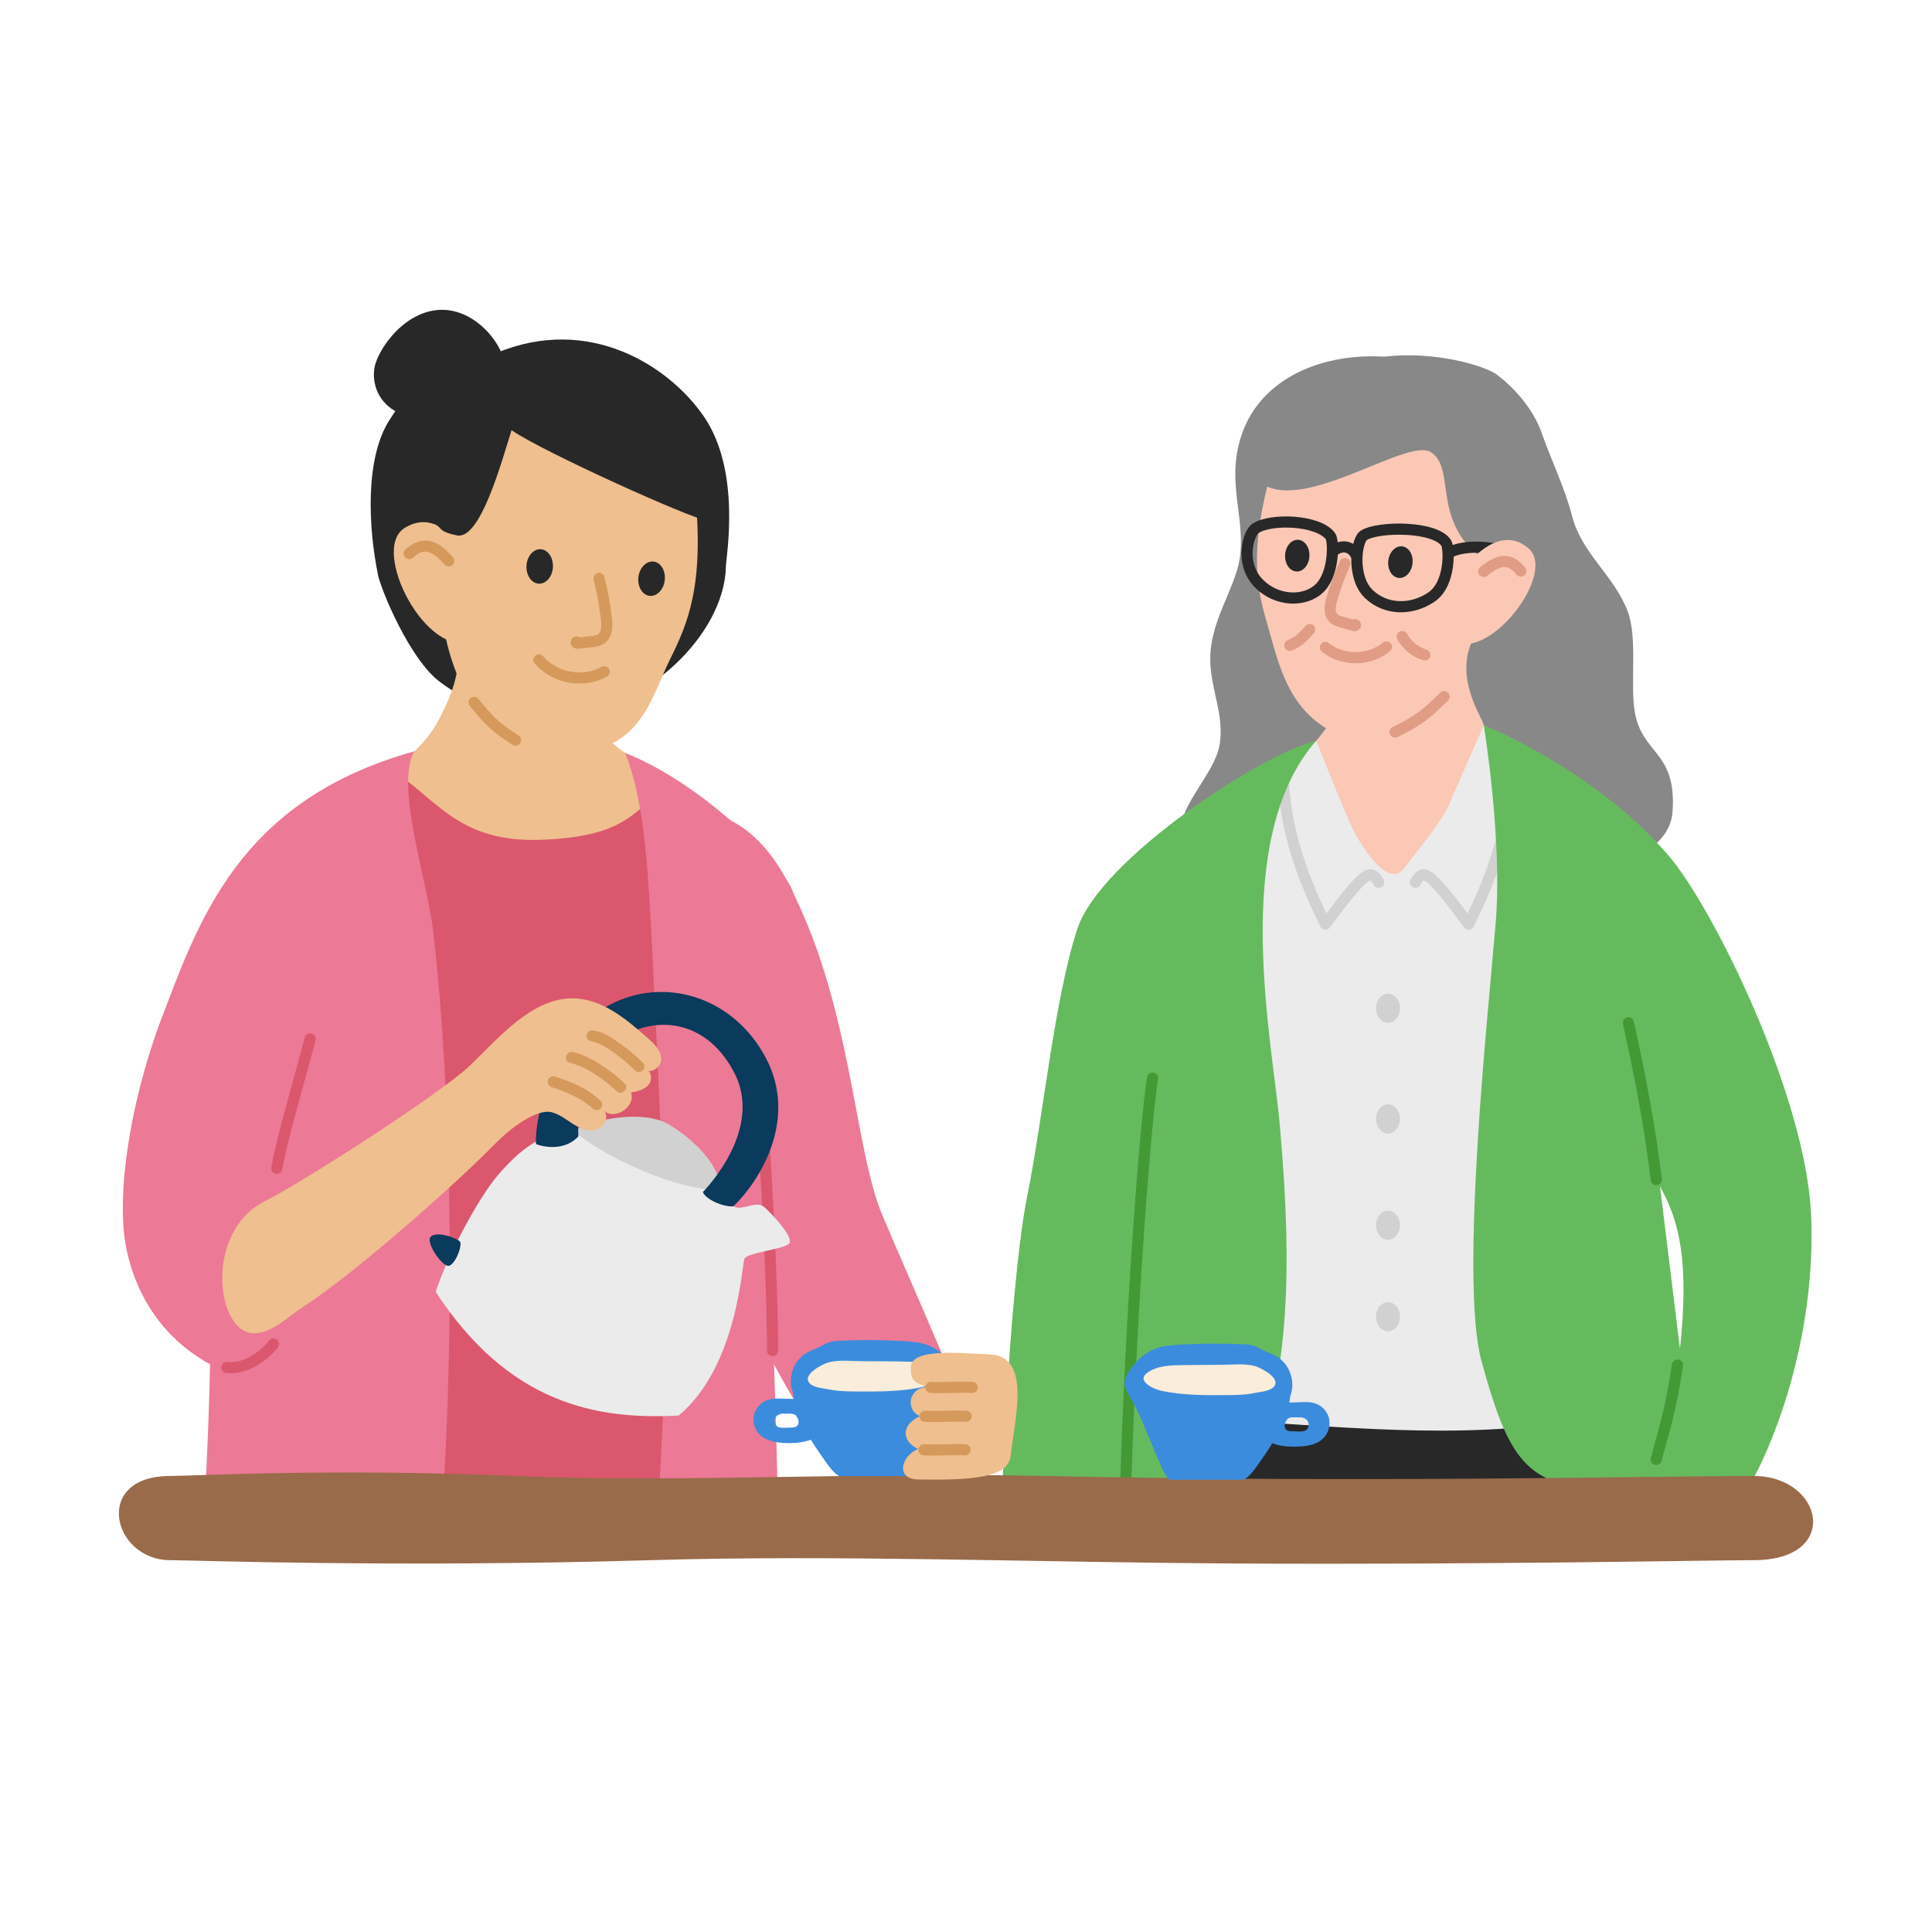 <?xml version="1.0" encoding="UTF-8"?>
<svg id="Colours" xmlns="http://www.w3.org/2000/svg" viewBox="0 0 260 260">
  <defs>
    <style>
      .cls-1, .cls-2, .cls-3, .cls-4, .cls-5, .cls-6, .cls-7, .cls-8 {
        fill: none;
      }

      .cls-2 {
        stroke: #d1d1d1;
      }

      .cls-2, .cls-3, .cls-4, .cls-5, .cls-6, .cls-7, .cls-8 {
        stroke-width: 1.5px;
      }

      .cls-2, .cls-3, .cls-4, .cls-5, .cls-7, .cls-8 {
        stroke-linecap: round;
      }

      .cls-2, .cls-3, .cls-4, .cls-5, .cls-8 {
        stroke-linejoin: round;
      }

      .cls-9 {
        fill: #ec7996;
      }

      .cls-3, .cls-6 {
        stroke: #282828;
      }

      .cls-10 {
        fill: #0a3a5c;
      }

      .cls-4 {
        stroke: #d6995c;
      }

      .cls-11 {
        fill: #ebebeb;
      }

      .cls-12 {
        fill: #fbc8b6;
      }

      .cls-13 {
        fill: #66ba5e;
      }

      .cls-5 {
        stroke: #db576d;
      }

      .cls-14 {
        fill: #3c8cdd;
      }

      .cls-15 {
        fill: #282828;
      }

      .cls-16 {
        fill: #db576d;
      }

      .cls-17 {
        fill: #efbf8f;
      }

      .cls-18 {
        fill: #888;
      }

      .cls-19 {
        fill: #faeddb;
      }

      .cls-6, .cls-7 {
        stroke-miterlimit: 10;
      }

      .cls-20 {
        fill: #996b4a;
      }

      .cls-21 {
        fill: #d1d1d1;
      }

      .cls-7 {
        stroke: #439933;
      }

      .cls-22 {
        fill: #d6995c;
      }

      .cls-8 {
        stroke: #e09c85;
      }
    </style>
  </defs>
  <g>
    <g>
      <path class="cls-15" d="M50.86,77.31c-1.27-6.21-1.8-15.61,1.58-20.83,3.38-5.22,7.64-10.88,14.33-8.96,12.4-5.19,23.19,1.6,27.96,8.54,5.06,7.37,2.98,18.87,2.96,20.17-.17,9.32-11.32,19.41-20.16,19.23-5.68-.11-11.21,1.71-18.38-3.73-3.98-3.02-7.84-12.21-8.3-14.43Z"/>
      <path class="cls-17" d="M55.76,101.11c-1.28,1.21-7.02,4.16-8.55,5.02,15.08,28.15,34.92,19.14,44.84-.11-1.5-.84-7.22-4.1-8.58-5.16-2.98-2.32-5.51-5.4-6.48-9.05-.08-.29-.16-.6-.41-.76-.19-.12-.42-.12-.65-.12-2.57,0-5.14.03-7.71.09-1.76.04-6.56-4.09-6.58-2.29-.04,3.12-1.59,6.09-2.18,7.34-.89,1.9-2.18,3.61-3.7,5.05Z"/>
      <path class="cls-17" d="M74.68,51.07c10.69,0,17.9,5.61,18.84,14.94,1.3,12.77-.94,17.86-3.38,22.78-2.44,4.92-3.84,12.22-13.15,12.56-7.77.28-14.95-4.2-17.28-16.87-.59-3.2-1.42-8.68-1.36-13.09.24-17.16,8.47-20.32,16.33-20.32Z"/>
      <path class="cls-15" d="M70.86,76c.13-1.28,1.03-2.2,2-2.08.98.13,1.66,1.27,1.54,2.54-.13,1.28-1.03,2.2-2,2.08-.98-.13-1.66-1.27-1.54-2.54Z"/>
      <path class="cls-15" d="M85.93,77.54c.21-1.26,1.16-2.14,2.13-1.95.97.19,1.58,1.37,1.38,2.63-.21,1.27-1.16,2.14-2.13,1.95-.97-.19-1.58-1.37-1.38-2.63Z"/>
      <path class="cls-4" d="M80.61,77.84c.46,1.79.79,3.62,1,5.45.11.95.1,2.09-.67,2.66-.4.3-.93.36-1.43.42-.57.06-1.13.12-1.7.19-.1.01-.23,0-.27-.09s.18-.14.14-.05"/>
      <path class="cls-4" d="M72.52,88.8c2.08,2.46,5.97,3.18,8.79,1.61"/>
      <path class="cls-17" d="M62.68,74.5s-3.44-6.4-8.21-3.46c-4.77,2.94,3.05,17.8,8.98,15.15,0,0-.29-4.79-.78-11.69Z"/>
      <path class="cls-4" d="M55.06,74.49c.56-.47,1.19-.91,1.91-.99,1.36-.15,2.51.96,3.42,1.98"/>
      <path class="cls-15" d="M95.04,70c-1.52.02-21.95-9.16-26.2-12.11-1.4,4.47-4.23,14.83-7.36,14.16-3.13-.67-1.48-1.16-3.78-1.76-1.3-6.7-.46-15.74,8.36-18.67,5.65-1.88,12.79-1.4,19.35.42,12.17,3.37,9.33,7.42,9.63,17.96Z"/>
    </g>
    <path class="cls-9" d="M105.71,118.19c8.94,16.41,9.1,36.03,13.05,45.39,3.94,9.36,11.45,25.82,14.51,35.25-4.66,3.51-13.36,5.93-16.94,5.47-2.59-5.32-12.74-19.44-17.85-32.68-6.55-16.98-7.61-33.1-11.69-43.49-7.28-18.48,10.03-26.28,18.94-9.94Z"/>
    <path class="cls-16" d="M87.52,107.7c-2.78,2.28-4.81,5-14.91,5.32-10.1.32-13.42-4.72-18.24-8.24-.87,16.41-1.35,85.58-1.9,101.05,21.28.57,28.42,2.39,43.26-.4-.14-19.48,2.33-81.84-8.21-97.73Z"/>
    <path class="cls-9" d="M55.76,101.11c-23.67,6.59-29.09,22.85-34.36,36.9-5.5,14.68,4.1,15.43,6.02,23.35,1.79,7.36.57,36.24-.3,46.97,5.81-1,24.46-1.77,32.03-1.69,1.48-13.83,2.5-52.5-.87-81.46-.76-6.57-5.15-19.47-2.53-24.07Z"/>
    <path class="cls-9" d="M26.7,127.03c-7.29,11.31-11.76,31.65-9.64,41.28,2.12,9.63,9,16.04,18.68,17.92,9.68,1.88,11.33-3.21,18.7-3.5-.72-3.47-1.3-13.58,1.73-18.93-4.19-.87-11.52-3.64-15.9-4.95.43-6.21.71-7.56,2.2-14.49,2.17-10.02-8.27-29-15.78-17.34Z"/>
    <path class="cls-4" d="M63.8,94.52c1.8,2.21,2.65,3.24,5.59,5.08"/>
    <path class="cls-9" d="M84.13,101.33c2.75,6.73,3.17,17.14,3.74,28.56.57,11.42,2.14,43.04,1.71,52.63s-.86,19.86-1.28,23.14c5.34.29,12.27.25,16.41-.49-.14-16.72-1.85-51.88-1.43-61.58.43-9.7,6.99-19.26,2.43-25.4-4.57-6.14-13.62-13.74-21.58-16.86Z"/>
    <path class="cls-5" d="M103.96,181.76c.09-5.78-.85-27.74-1.9-36.35"/>
    <path class="cls-5" d="M41.74,139.82c-1.77,6.72-3.68,12.93-4.49,17.39"/>
    <g>
      <path class="cls-21" d="M76.91,152.3c2.73,3.77,12.51,8.83,19.95,8.53.65-3.72-3.72-7.66-6.88-9.52-3.16-1.86-9.49-1-13.07,1Z"/>
      <path class="cls-11" d="M77.07,151.95c3.06,3.27,14.75,8.77,20.25,8.07.42,1.04.9,2.71,2.37,2.5,1.46-.21,2.37-.8,3.27.02s4.04,4.09,3.2,4.85-5.64,1.18-5.98,2.02-.97,14.54-8.84,21.08c-11.06.63-22.89-1.6-32.7-16.63,1.18-3.9,5.5-12.45,8.49-15.86,2.99-3.41,5.57-5.36,9.95-6.05Z"/>
      <path class="cls-10" d="M77.84,152.93c-1.74,1.88-4.38,1.53-5.71,1.04-.21-3.62,2.3-14.61,9.74-18.65s16.84-1.25,21.22,7.1c4.38,8.35-.98,16.65-4.39,19.92-1.38.13-3.79-.97-4.11-1.92,1.99-2.08,7.71-9.23,4.27-15.97-3.4-6.66-9.55-7.88-14.69-5.23s-6.61,10.44-6.33,13.71Z"/>
      <path class="cls-10" d="M61.85,167.03c.51.37-.64,3.4-1.56,3.32s-3.04-3.2-2.32-3.92,3-.04,3.88.6Z"/>
    </g>
    <g>
      <path class="cls-17" d="M35.67,161.63c4.87-2.41,23.78-14.54,27.67-18.32,3.86-3.76,8.28-8.96,13.67-8.96,3.94,0,7.26,2.77,10.2,5.39.84.74,1.74,1.62,1.78,2.74.04,1.12-1.45,2.16-2.22,1.35.88.13,1.09,1.44.53,2.13s-1.51.9-2.38,1.06c.66,1.86-2.09,3.77-3.6,2.5.69.85-.07,2.25-1.13,2.53-1.06.28-2.17-.21-3.09-.8-.92-.59-1.81-1.31-2.87-1.57-2.18-.52-5.85,2.46-7.42,4.07-5.52,5.65-19.19,17.72-25.84,21.99-2.09,1.35-4.16,3.55-6.64,3.68-5.24.28-6.99-13.65,1.35-17.78Z"/>
      <path class="cls-22" d="M80.82,148.13c-.89-.81-1.88-1.49-2.96-2.02s-2.12-.89-3.21-1.24c-.39-.12-.82.15-.92.52-.11.41.14.8.52.92,2.01.65,3.92,1.44,5.51,2.88.3.27.76.3,1.06,0,.28-.28.3-.79,0-1.06h0Z"/>
      <path class="cls-22" d="M84.05,145.79c-1.01-.95-2.11-1.82-3.29-2.57s-2.35-1.34-3.66-1.64c-.94-.22-1.34,1.23-.4,1.45,1.19.28,2.27.84,3.3,1.49s2.07,1.46,2.99,2.33c.7.66,1.76-.4,1.06-1.06h0Z"/>
      <path class="cls-22" d="M86.51,143c-.94-.96-2-1.81-3.1-2.59-1.03-.73-2.24-1.56-3.52-1.74-.4-.06-.81.1-.92.52-.1.35.12.87.52.92.25.03.49.1.72.19.07.02.13.05.2.07-.13-.05.08.04.09.04.14.06.28.13.42.2.61.32,1.18.69,1.74,1.09.97.69,1.93,1.48,2.79,2.36.68.69,1.74-.37,1.06-1.06h0Z"/>
    </g>
    <path class="cls-5" d="M30.52,184.03c2.85.32,5.46-2.03,6.28-3.17"/>
    <path class="cls-15" d="M64.05,55.23c7.52-2.34,3.4-11.1-2.09-13.09-5.49-1.99-10.1,3.12-11.35,6.55s1.18,10.35,13.43,6.55Z"/>
  </g>
  <g>
    <g id="Path_6440" data-name="Path 6440">
      <path class="cls-18" d="M158.81,111.89c.19-3.85,4.5-7.69,5.28-11.47.85-4.37-1.52-8.14-1.19-12.64.3-4.01,2.35-7.18,3.54-10.93,1.51-4.76-.57-9.57-.14-14.53,1.25-14.27,18.73-17.37,29.7-11.69,1.61.84.19,3.27-1.42,2.44-2.33-1.15-4.86-1.86-7.45-2.11,2.65,1.61,2.08,6.35-1.77,6.52-6.54-.35-4.83,24.16-4.4,31.21.71-.04,1.31.5,1.35,1.2,0,.05,6.59.77,6.59.82-.19,6.01.69,14.28-1.29,21.76-1.35,5.1-29.68,7.77-28.8-.59Z"/>
    </g>
    <path class="cls-12" d="M203.66,103.06c1.38,1.3,2.92,2.4,4.57,3.33,2.8,1.59,3.12,5.51.62,7.53-1.53,1.23-3.17,2.33-4.87,3.31-1.66.96-3.38,1.83-5.16,2.53-4.68,1.83-9.82,2.45-14.81,1.79-5.79-.76-17.22.29-26.41-1.76,1.93-8.53,8.38-12.17,11.57-13.96,1.62-.91,3.18-1.9,4.65-3.04,3.21-2.5,5.93-5.82,6.98-9.75.08-.31.18-.65.44-.82.2-.13.46-.13.7-.13,2.77,0,5.53.04,8.3.1,1.89.04,7.86-9.52,7.57-7.6-1.09,7.18,1.23,11.69,1.87,13.04.96,2.05,2.35,3.89,3.99,5.44Z"/>
    <path class="cls-12" d="M190.58,52.55c-9.67-1.69-17.09,2.26-19.42,10.56-3.19,11.36-1.96,16.32-.53,21.16,1.43,4.84,2.67,11.99,10.08,14.84,6.67,2.57,14.05-2.83,18.16-13.94,1.04-2.8,2.66-7.63,3.3-11.64,2.49-15.58-4.47-19.74-11.58-20.98Z"/>
    <path class="cls-15" d="M190.1,75.72c.08-1.18-.58-2.16-1.49-2.2-.91-.04-1.71.88-1.79,2.06-.08,1.18.58,2.16,1.49,2.2.91.04,1.71-.89,1.79-2.06Z"/>
    <path class="cls-15" d="M176.22,74.74c.01-1.18-.71-2.12-1.62-2.1-.91.02-1.65.99-1.66,2.17-.01,1.18.71,2.12,1.62,2.1.91-.02,1.65-.99,1.66-2.17Z"/>
    <path class="cls-8" d="M180.99,75.85c-.7,1.55-1.29,3.15-1.76,4.78-.25.85-.42,1.87.18,2.51.32.33.78.48,1.23.6.5.15,1.01.29,1.51.44.09.03.21.04.26-.04s-.14-.16-.12-.06"/>
    <path class="cls-8" d="M186.58,87.06c-2.28,1.9-5.9,1.93-8.21.07"/>
    <g id="Path_6448" data-name="Path 6448">
      <path class="cls-18" d="M225.08,109.3c.6-8.26-4.07-7.67-5.08-13.49-.65-3.74.42-9.93-.96-13.56-1.81-4.75-6.18-7.8-7.46-12.75-.98-3.79-2.8-7.52-4.12-11.27-1.12-3.19-3.73-6.16-6.25-7.98-4.08-2.3-16.2-4.26-22.2.45-1.22.96-10.24,4.48-9.84,13.87,5.42,5.24,20.08-5.81,23.39-3.72s.24,8.72,6.28,13.8c.69,4.72-2.39,7.36-.87,11.95-1.98,4.87,1.25,9.53,1.71,11.01.75,6.52.2,17.22,3.53,19.64,3.33,2.42,21.27.3,21.87-7.96Z"/>
    </g>
    <path class="cls-8" d="M194.34,93.75c-2.2,2.15-3.23,3.14-6.59,4.76"/>
    <g>
      <path class="cls-6" d="M194.63,73.08c-1.49-2.32-9.11-2.25-11.06-1.06-1.11.67-1.67,5.68.61,7.89,2.27,2.21,5.75,2.26,8.43.46s2.42-6.66,2.02-7.29Z"/>
      <path class="cls-6" d="M179.05,72.16c-1.63-2.21-8.02-2.42-10.08-1.06-1,.66-2.14,4.67.34,7.31s6.47,2.65,8.38.63c1.91-2.02,1.79-6.3,1.36-6.88Z"/>
      <path class="cls-3" d="M182.53,74.78c-.72-1.51-2.25-1.44-3.2-.53"/>
    </g>
    <path class="cls-3" d="M194.92,74.42c2.15-1.21,5.93-.81,7.76-.18"/>
    <path class="cls-12" d="M197.75,75.66s4.12-5.25,7.98-1.84c3.85,3.42-5.57,15.63-10.52,12.3,0,0,1.02-4.3,2.55-10.46Z"/>
    <path class="cls-8" d="M204.66,76.85c-.43-.52-.93-1.01-1.58-1.2-1.21-.36-2.42.47-3.41,1.25"/>
    <path class="cls-8" d="M191.75,88.14c-1.28-.39-2.4-1.3-3.05-2.47"/>
    <path class="cls-8" d="M173.58,86.85c1.42-.65,1.61-1,2.68-2.13"/>
  </g>
  <g>
    <g id="Group_4022" data-name="Group 4022">
      <path id="Path_5227" data-name="Path 5227" class="cls-15" d="M153.31,204.36c1.21-9.06,2.54-16.15,3.74-16.15-.2,0-.37-2.23-.57-2.23,14.8-.06,30.24.15,45.04.1,3.24-.01,8.43,1.1,11.07-.8,1.88,5.43,3.77,10.87,5.65,16.3l-64.94,2.79Z"/>
      <path id="Path_5234" data-name="Path 5234" class="cls-11" d="M169.11,106.13c1.44-.5,8.02-6.45,8.02-6.45,0,0,4.41,11.2,5.35,12.74,1.07,1.76,4.31,7.19,6.47,4.45,1.89-2.49,5.41-6.81,6.07-8.62.17-.47,4.66-10.64,4.66-10.64,0,0,4.19,4.41,5.84,4.93,1.82.59,1.95,2.72,3.59,3.71,3.2,1.98,6.2,4.26,8.96,6.82,2.68,2.37,5.76,5.01,7.71,8.06,1.67,2.62,4.93,12.64,2.9,15.45-3.59,4.96-5.71,6.16-10.8,9.56-.86.58-1.7.9-2.25,1.66-.57-1.13-1.54-2.01-2.72-2.46-.06,3.51-.06,6.75.08,10.29.44,11.3,1.98,22.5,3.23,33.79.06.24.02.5-.11.71-.14.14-.33.22-.52.25-15.68,3.66-33.55,1.74-49.52.78-1.8-.11-8.71.5-9.94-.61-1.16-1.06.11-7.95.18-9.6.11-2.52,3.04-30.34,1.67-30.76-1.61-.48-3.37-.37-4.99-.85-2.03-.64-7-1.44-8.9-2.39l25.04-40.83Z"/>
      <path class="cls-2" d="M190.48,118.73c1.08-1.78,1.59-1.86,7.17,5.64,2.12-4.39,5.09-10.77,5.65-18.86"/>
      <path class="cls-2" d="M185.53,118.73c-1.08-1.78-1.59-1.86-7.17,5.64-2.12-4.39-5.09-10.77-5.65-18.86"/>
    </g>
    <g>
      <path class="cls-21" d="M188.41,135.69c0,1.08-.72,1.96-1.61,1.96s-1.61-.88-1.61-1.96c0-1.08.72-1.96,1.61-1.96.89,0,1.61.88,1.61,1.96Z"/>
      <ellipse class="cls-21" cx="186.79" cy="150.58" rx="1.61" ry="1.96"/>
      <ellipse class="cls-21" cx="186.79" cy="164.89" rx="1.61" ry="1.96"/>
      <ellipse class="cls-21" cx="186.79" cy="177.2" rx="1.61" ry="1.96"/>
    </g>
    <path class="cls-13" d="M243.74,163.7c-.62-16.06-13.18-41.53-19.14-48.5-10.04-11.74-24.92-17.59-24.92-17.59,0,0,2.53,15.27,1.61,26.55-.93,11.28-4.91,48.04-1.92,59,3,10.97,5.16,15.14,11.34,16.68,1.3.33,2.95.81,2.95.81l.32-.83s12.9,2.17,15.68,3.26c2.78,1.09,3.4,1.24,6.33-4.16,2.93-5.41,8.37-19.15,7.75-35.22ZM226.08,181.51l-2.68-21.83c2.68,4.74,3.91,10.3,2.68,21.83Z"/>
    <path class="cls-13" d="M153.8,202.67c2.01.31,11.95,3.51,16.28-9.77,4.32-13.28,3.09-30.43,2.16-41.39-.93-10.97-6.84-38.45,4.88-51.82-7.26,1.7-29.04,15.91-32.13,25.29-3.09,9.38-4.62,25.45-6.72,35.81s-3.52,36.82-3.42,44.31c4.28,1.02,18.46,1.65,18.46,1.65,0,0,.16-2.53.49-4.07Z"/>
    <path class="cls-7" d="M222.9,158.75c-1.07-8.58-2.41-14.93-3.75-21.1"/>
    <path class="cls-7" d="M151.5,199.57c.75-24.32,2.72-49.12,3.61-54.49"/>
    <path class="cls-7" d="M225.74,183.71c-.85,6.11-2.09,9.7-2.85,12.69"/>
  </g>
  <path class="cls-20" d="M235.99,198.63c9.39,0,11.9,11.33,0,11.33-5.25,0-36.53.63-69.43.45-26.95-.14-53.71-1.2-78.95-.45-34.36,1.02-61.85,0-64.71,0-7.78,0-10.53-11.33,0-11.33,3.24,0,21.68-1.05,46.54,0,22.14.94,46.43-.54,71.3,0,43.53.94,81.37,0,95.24,0Z"/>
  <g>
    <g>
      <path class="cls-1" d="M174.86,190.74c-.12,0-.25,0-.39,0-.41,0-.88-.02-1.15.18-.07.06-.14.14-.21.25-.15.24-.23.47-.23.68,0,.23.09.46.24.58.2.16.5.18.82.19l.79.02c.33,0,.68.02.95-.13.4-.22.55-.8.33-1.22-.28-.53-.9-.57-1.15-.56Z"/>
      <path class="cls-14" d="M178.88,190.96c-.19-.91-.88-1.72-1.76-2.05-.7-.27-1.48-.24-2.16-.21l-1.45.05c.05-.29.1-.58.13-.9.74-1.86-.05-4.22-1.76-5.26-.38-.23-.78-.4-1.17-.56-.23-.09-.45-.19-.67-.29-.12-.06-.24-.12-.36-.19-.33-.18-.68-.36-1.05-.47-.43-.13-.87-.16-1.31-.17-2.86-.14-5.77-.12-8.65.05-1.12.07-2.13.16-3.11.51-.99.36-1.86.98-2.58,1.74-.39.42-.74.88-1.04,1.36-.33.53-.68,1.14-.58,1.79.08.5.34.93.58,1.37,0,.15.23.44.31.57.12.22.24.44.36.66.22.4.41.81.6,1.22.58,1.24,1.1,2.5,1.62,3.77.46,1.12.94,2.27,1.45,3.39.24.54.65,1.4,1.07,1.79,1.92,0,8.76,0,10.06,0,.8-.49,1.36-1.29,1.86-1.99.72-1.02,1.36-1.94,1.95-2.91.84.31,1.78.46,2.87.46.29,0,.6-.01.91-.03,1-.07,2.25-.26,3.1-1.12.66-.66.96-1.68.77-2.59ZM175.68,192.51c-.27.14-.61.14-.95.13l-.79-.02c-.32,0-.62-.03-.82-.19-.15-.12-.25-.35-.24-.58,0-.21.08-.44.23-.68.07-.12.14-.19.21-.25.27-.21.73-.19,1.15-.18.14,0,.27,0,.39,0,.25-.01.87.02,1.15.56.23.42.07,1.01-.33,1.22Z"/>
    </g>
    <path class="cls-19" d="M156.04,187.11c2.97.68,6.08.66,9.08.64,1.15-.01,2.46-.02,3.72-.29.09-.02.21-.04.34-.06.45-.08.91-.13,1.36-.27.25-.08.51-.18.73-.36,1.46-1.18-1.65-2.73-2.38-2.93-.69-.18-1.41-.23-2.13-.23-.42,0-.84.02-1.25.03-.4.02-.81.03-1.2.03-1.01,0-2.02.01-3.02.02-.67,0-1.33.01-2,.02h-.05c-1.56.02-3.32.03-4.69.93-.32.21-.52.42-.61.63-.07.17-.06.34.02.52.28.57,1.28,1.11,2.09,1.3Z"/>
  </g>
  <g>
    <g>
      <path class="cls-1" d="M105.49,190.24c.12,0,.25,0,.39,0,.41,0,.88-.02,1.15.18.07.06.14.14.21.25.15.24.23.47.23.68,0,.23-.09.46-.24.58-.2.16-.5.18-.82.19l-.79.02c-.33,0-.68.02-.95-.13-.4-.22-.55-.8-.33-1.22.28-.53.9-.57,1.15-.56Z"/>
      <path class="cls-14" d="M102.24,193.06c.85.85,2.11,1.04,3.1,1.12.32.02.62.03.91.03,1.09,0,2.04-.16,2.87-.46.59.97,1.24,1.89,1.95,2.91.5.7,1.06,1.5,1.86,1.99h10.06c.43-.39.83-1.25,1.07-1.79.51-1.12.99-2.27,1.45-3.39.52-1.26,1.04-2.53,1.62-3.77.19-.41.38-.82.6-1.22.12-.22.24-.44.36-.66.07-.13.31-.42.31-.57.24-.44.5-.87.58-1.37.1-.65-.25-1.26-.58-1.79-.3-.49-.65-.95-1.04-1.36-.72-.76-1.59-1.39-2.58-1.74-.98-.35-1.98-.44-3.11-.51-2.88-.17-5.79-.19-8.65-.05-.45.02-.88.04-1.31.17-.38.11-.72.29-1.05.47-.12.06-.24.13-.36.19-.22.1-.44.2-.67.29-.39.16-.8.33-1.17.56-1.71,1.04-2.5,3.4-1.76,5.26.04.31.08.61.13.9l-1.45-.05c-.68-.02-1.45-.05-2.16.21-.88.34-1.57,1.14-1.76,2.05-.2.91.1,1.93.77,2.59ZM104.34,190.8c.28-.53.9-.57,1.15-.56.12,0,.25,0,.39,0,.41,0,.88-.02,1.15.18.07.06.14.14.21.25.15.24.23.47.23.68,0,.23-.09.46-.24.58-.2.16-.5.18-.82.19l-.79.02c-.33,0-.68.02-.95-.13-.4-.22-.55-.8-.33-1.22Z"/>
    </g>
    <path class="cls-19" d="M124.32,186.62c-2.97.68-6.08.66-9.08.64-1.15-.01-2.46-.02-3.72-.29-.09-.02-.21-.04-.34-.06-.45-.08-.91-.13-1.36-.27-.25-.08-.51-.18-.73-.36-1.46-1.18,1.65-2.73,2.38-2.93.69-.18,1.41-.23,2.13-.23.42,0,.84.02,1.25.03.4.02.81.03,1.2.03,1.01,0,2.02.01,3.02.02.67,0,1.33.01,2,.02h.05c1.56.02,3.32.03,4.69.93.32.21.52.42.61.63.07.17.06.34-.02.52-.28.57-1.28,1.11-2.09,1.3Z"/>
  </g>
  <g>
    <path class="cls-17" d="M133.24,182.28c-4.29-.22-10.51-.83-10.66,1.65-.15,2.48,1.35,2.23,2.29,2.76-2.46-.12-3.18,2.96-1.07,3.89-2.75,1.29-2.28,3.49-.24,4.42-2.22.88-3.16,4.03,0,4.1,8.59.18,12.19-.59,12.46-3.22.49-4.88,2.87-13.31-2.78-13.6Z"/>
    <path class="cls-4" d="M125.29,186.71c1.75.09,4.04-.09,5.54,0"/>
    <path class="cls-4" d="M124.48,190.6c1.75.09,4.04-.09,5.54,0"/>
    <path class="cls-4" d="M124.34,195.11c1.75.09,4.04-.09,5.54,0"/>
  </g>
</svg>